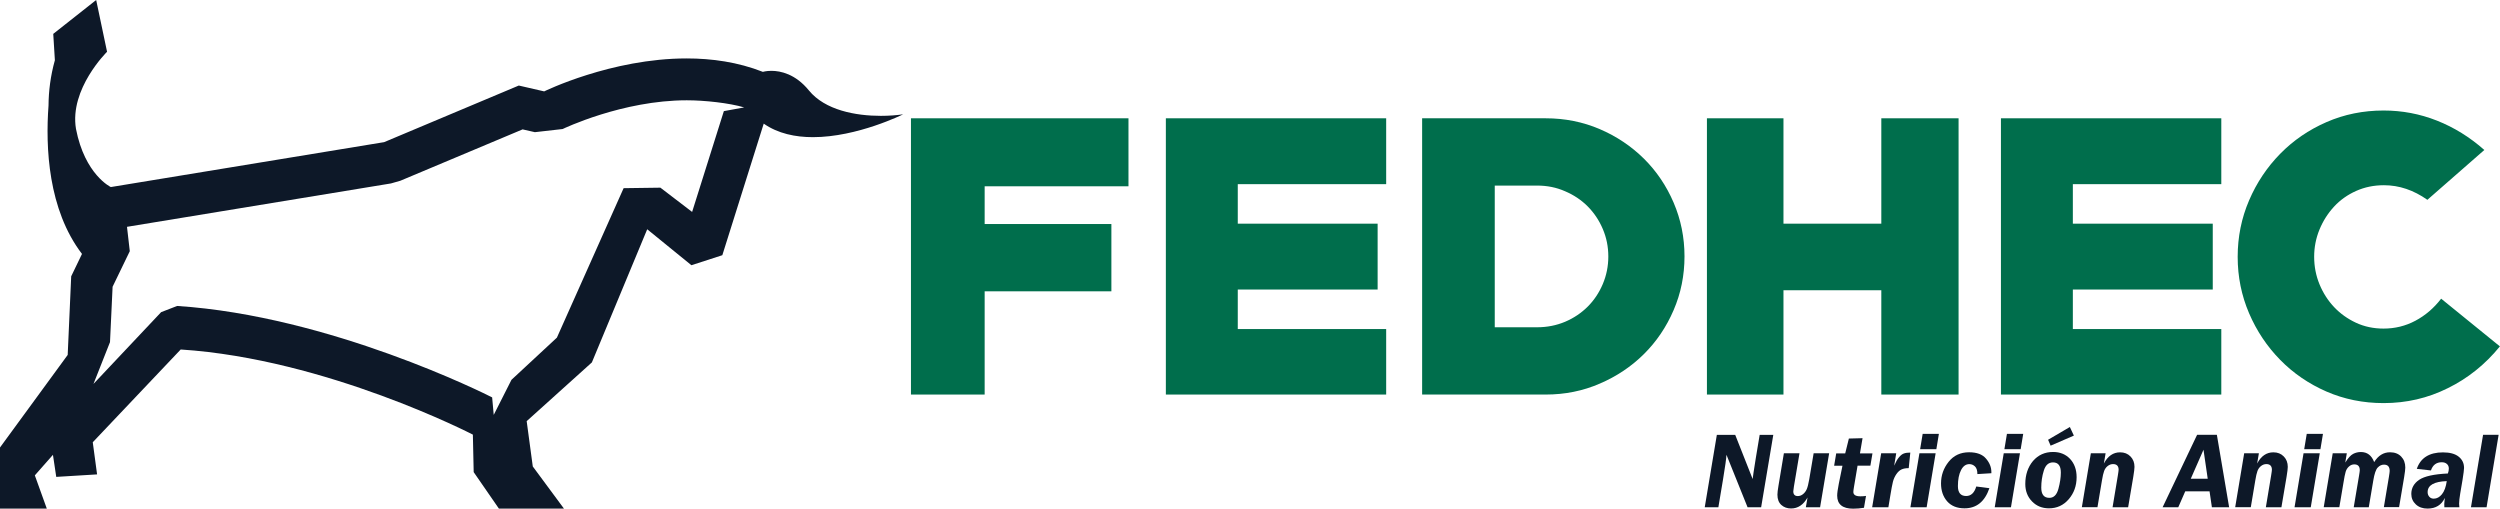 <?xml version="1.0" encoding="utf-8"?>
<!-- Generator: Adobe Illustrator 24.1.1, SVG Export Plug-In . SVG Version: 6.00 Build 0)  -->
<svg version="1.1" id="Capa_1" xmlns="http://www.w3.org/2000/svg" xmlns:xlink="http://www.w3.org/1999/xlink" x="0px" y="0px"
	 viewBox="0 0 491.57 100" style="enable-background:new 0 0 491.57 100;" xml:space="preserve">
<style type="text/css">
	.st0{fill:#0D1828;}
	.st1{fill:#006E4C;}
</style>
<g>
	<path class="st0" d="M18.91,0L18.91,0l-8.44,6.66l0.32,5.18c-0.86,3.08-1.23,6.07-1.25,8.92c-0.61,8.23-0.09,20.44,6.58,29.17
		L14,54.33l-0.69,15.46L0,87.99V100h9.2l-2.35-6.53l3.56-4.04l0.65,4.34l8.03-0.49l-0.85-6.32l17.29-18.24
		c28.68,1.85,57.45,16.74,57.45,16.74l0.16,7.37l4.96,7.18h12.79l-6.13-8.29l-1.2-8.91l12.82-11.55l10.88-26.18l8.69,7.07l6.08-1.97
		l8.14-25.87c2.81,1.96,6.23,2.66,9.68,2.66c8.74,0,17.73-4.49,17.73-4.49c-1.25,0.18-2.76,0.3-4.38,0.3c-4.93,0-10.97-1.1-14.15-5
		c-2.65-3.25-5.59-3.85-7.37-3.85c-1.03,0-1.68,0.2-1.68,0.2c-4.89-1.92-10.03-2.64-14.98-2.64c-14.84,0-28.02,6.48-28.02,6.48
		l-4.99-1.15L75.53,27.95l-53.74,8.83c0,0-5.11-2.42-6.85-11.44c-1.32-7.87,6.11-15.16,6.11-15.16L18.91,0z M142.33,21.85
		l-6.24,19.82l-6.24-4.77l-7.23,0.1L109.5,66.39l-8.93,8.29l-3.49,6.9l-0.31-3.44c-1.24-0.64-31.89-16.03-61.94-17.98l-3.15,1.22
		l-13.3,14.11l3.25-8.22l0.51-10.89l3.38-6.99l-0.55-4.79l51.9-8.53l1.85-0.53l24.04-10.1l2.41,0.55l5.46-0.62
		c0.12-0.06,11.76-5.65,24.41-5.65c3.52,0,8.34,0.53,11.29,1.4L142.33,21.85z"/>
	<g>
		<polygon class="st1" points="193.61,36.63 193.61,44.05 218.53,44.05 218.53,57.28 193.61,57.28 193.61,77.58 179.12,77.58 
			179.12,23.26 180.25,23.26 221.89,23.26 221.89,36.63 		"/>
		<polygon class="st1" points="229.24,77.58 229.24,23.26 272.56,23.26 272.56,36.21 243.38,36.21 243.38,43.98 270.88,43.98 
			270.88,56.93 243.38,56.93 243.38,64.7 272.56,64.7 272.56,77.58 		"/>
		<path class="st1" d="M303.92,77.58h-24.29V23.26h24.29c3.78,0,7.33,0.71,10.64,2.13c3.31,1.42,6.2,3.36,8.68,5.81
			c2.47,2.45,4.42,5.33,5.84,8.64c1.42,3.31,2.14,6.84,2.14,10.57c0,3.73-0.71,7.26-2.14,10.57c-1.42,3.31-3.37,6.19-5.84,8.64
			c-2.47,2.45-5.37,4.39-8.68,5.81C311.25,76.87,307.7,77.58,303.92,77.58 M302.24,36.49h-8.33v27.86h8.33
			c1.96,0,3.79-0.36,5.5-1.08c1.7-0.72,3.18-1.72,4.44-2.97c1.26-1.26,2.25-2.74,2.97-4.44c0.72-1.7,1.09-3.51,1.09-5.42
			c0-1.91-0.36-3.72-1.09-5.42c-0.72-1.7-1.72-3.18-2.97-4.44c-1.26-1.26-2.74-2.25-4.44-2.97
			C306.03,36.85,304.2,36.49,302.24,36.49z"/>
		<polygon class="st1" points="369.92,77.58 369.92,57.07 350.68,57.07 350.68,77.58 335.63,77.58 335.63,23.26 350.68,23.26 
			350.68,43.98 369.92,43.98 369.92,23.26 385.11,23.26 385.11,77.58 		"/>
		<polygon class="st1" points="393.44,77.58 393.44,23.26 436.77,23.26 436.77,36.21 407.58,36.21 407.58,43.98 435.09,43.98 
			435.09,56.93 407.58,56.93 407.58,64.7 436.77,64.7 436.77,77.58 		"/>
		<path class="st1" d="M468.68,79.26c-4.01,0-7.76-0.76-11.23-2.27c-3.48-1.52-6.51-3.59-9.1-6.23c-2.59-2.64-4.63-5.69-6.12-9.17
			c-1.49-3.48-2.24-7.17-2.24-11.09s0.75-7.62,2.24-11.09c1.49-3.48,3.53-6.53,6.12-9.17c2.59-2.64,5.62-4.71,9.1-6.23
			c3.48-1.52,7.22-2.28,11.23-2.28c3.64,0,7.14,0.66,10.5,1.99c3.36,1.33,6.46,3.25,9.31,5.77l-11.2,9.8
			c-2.71-1.91-5.55-2.87-8.54-2.87c-1.96,0-3.78,0.37-5.46,1.12c-1.68,0.75-3.13,1.77-4.34,3.08c-1.21,1.31-2.17,2.81-2.87,4.51
			c-0.7,1.7-1.05,3.49-1.05,5.35c0,1.91,0.35,3.72,1.05,5.42c0.7,1.7,1.66,3.2,2.87,4.48c1.21,1.28,2.65,2.31,4.3,3.08
			c1.66,0.77,3.46,1.15,5.42,1.15c2.24,0,4.33-0.51,6.26-1.54c1.94-1.03,3.63-2.47,5.07-4.34l11.55,9.38v0
			c-2.89,3.55-6.31,6.29-10.25,8.22C477.37,78.29,473.16,79.26,468.68,79.26"/>
	</g>
	<g>
		<path class="st0" d="M348.68,85.5l-2.39,14.24h-2.67l-4.15-10.32c-0.03,0.69-0.25,2.32-0.68,4.88l-0.91,5.44h-2.68l2.38-14.24
			h3.61l3.43,8.69c0.02-0.29,0.23-1.68,0.63-4.18l0.75-4.5H348.68z"/>
		<path class="st0" d="M359.66,89.13l-1.78,10.61h-2.8l0.33-1.92c-0.81,1.44-1.89,2.16-3.23,2.16c-0.77,0-1.41-0.23-1.92-0.69
			c-0.51-0.46-0.77-1.13-0.77-2.02c0-0.36,0.07-0.96,0.21-1.78l1.06-6.36h3.07l-1.1,6.55c-0.08,0.47-0.12,0.78-0.12,0.93
			c0,0.62,0.3,0.93,0.89,0.93c0.36,0,0.7-0.12,1.01-0.37c0.31-0.24,0.56-0.57,0.74-0.97c0.18-0.41,0.34-1.06,0.5-1.97l0.86-5.1
			H359.66z"/>
		<path class="st0" d="M367.77,91.56h-2.52l-0.72,4.26c-0.07,0.44-0.11,0.74-0.11,0.91c0,0.57,0.46,0.86,1.38,0.86
			c0.44,0,0.81-0.03,1.11-0.08l-0.4,2.33c-0.73,0.12-1.43,0.18-2.11,0.18c-2.11,0-3.16-0.86-3.16-2.57c0-0.47,0.11-1.27,0.33-2.39
			l0.71-3.48h-1.64l0.41-2.43h1.77l0.72-2.92l2.69-0.07l-0.51,2.99h2.46L367.77,91.56z"/>
		<path class="st0" d="M375.31,92.05c-0.57,0-1.04,0.08-1.41,0.25c-0.37,0.17-0.71,0.48-1.02,0.93c-0.31,0.45-0.54,0.95-0.68,1.51
			c-0.14,0.56-0.31,1.46-0.51,2.7l-0.38,2.3h-3.19l1.77-10.61h2.96l-0.4,2.44c0.31-0.72,0.62-1.28,0.94-1.65
			c0.31-0.38,0.63-0.63,0.96-0.75c0.33-0.12,0.75-0.18,1.27-0.18L375.31,92.05z"/>
		<path class="st0" d="M380.6,89.13l-1.77,10.61h-3.19l1.77-10.61H380.6z M381.24,85.31l-0.5,3.02h-3.19l0.5-3.02H381.24z"/>
		<path class="st0" d="M391.17,95.99c-0.9,2.64-2.53,3.96-4.89,3.96c-1.47,0-2.61-0.46-3.42-1.38c-0.8-0.92-1.2-2.09-1.2-3.51
			c0-1.59,0.5-3.01,1.5-4.26c1-1.25,2.34-1.87,4.01-1.87c1.52,0,2.63,0.41,3.33,1.24c0.71,0.82,1.06,1.71,1.06,2.65v0.23l-2.75,0.17
			c0-0.7-0.16-1.21-0.48-1.51c-0.32-0.3-0.69-0.45-1.1-0.45c-0.69,0-1.24,0.4-1.64,1.19c-0.41,0.8-0.61,1.84-0.61,3.13
			c0,1.3,0.54,1.95,1.62,1.95c0.95,0,1.62-0.62,1.99-1.87L391.17,95.99z"/>
		<path class="st0" d="M397.18,89.13l-1.77,10.61h-3.19l1.77-10.61H397.18z M397.82,85.31l-0.5,3.02h-3.2l0.5-3.02H397.82z"/>
		<path class="st0" d="M403.69,88.87c1.38,0,2.49,0.46,3.35,1.37c0.85,0.92,1.28,2.11,1.28,3.59c0,1.69-0.52,3.13-1.55,4.33
			c-1.03,1.2-2.33,1.79-3.89,1.79c-1.34,0-2.45-0.45-3.33-1.36c-0.88-0.9-1.32-2.05-1.32-3.42c0-1.81,0.51-3.32,1.51-4.52
			C400.76,89.47,402.07,88.87,403.69,88.87 M403.68,90.92c-0.88,0-1.48,0.54-1.81,1.62c-0.34,1.08-0.5,2.2-0.5,3.34
			c0,1.34,0.53,2.01,1.59,2.01c0.87,0,1.46-0.59,1.78-1.77c0.32-1.18,0.48-2.25,0.48-3.2C405.22,91.59,404.71,90.92,403.68,90.92z
			 M403.21,87.63l-0.5-1.16l4.28-2.51l0.79,1.69L403.21,87.63z"/>
		<path class="st0" d="M414.02,89.13l-0.34,2.01c0.77-1.47,1.84-2.2,3.19-2.2c0.84,0,1.52,0.27,2.04,0.81
			c0.53,0.54,0.79,1.22,0.79,2.05c0,0.33-0.08,0.99-0.24,1.97l-1.01,5.97h-3.06l1.03-6.2c0.1-0.62,0.16-1.01,0.16-1.17
			c0-0.74-0.37-1.12-1.1-1.12c-0.38,0-0.73,0.13-1.05,0.38c-0.32,0.25-0.55,0.58-0.7,0.98c-0.15,0.4-0.29,1.02-0.43,1.87l-0.88,5.25
			h-3.07l1.77-10.61H414.02z"/>
		<path class="st0" d="M438.31,99.74h-3.39l-0.46-3.13h-4.78l-1.37,3.13h-3.08l6.78-14.24h3.89L438.31,99.74z M430.77,94.13h3.33
			l-0.83-5.7L430.77,94.13z"/>
		<path class="st0" d="M444.16,89.13l-0.34,2.01c0.77-1.47,1.84-2.2,3.19-2.2c0.84,0,1.52,0.27,2.04,0.81
			c0.53,0.54,0.79,1.22,0.79,2.05c0,0.33-0.08,0.99-0.24,1.97l-1.01,5.97h-3.06l1.03-6.2c0.1-0.62,0.16-1.01,0.16-1.17
			c0-0.74-0.37-1.12-1.09-1.12c-0.38,0-0.73,0.13-1.05,0.38c-0.32,0.25-0.55,0.58-0.7,0.98c-0.15,0.4-0.29,1.02-0.43,1.87
			l-0.88,5.25h-3.07l1.77-10.61H444.16z"/>
		<path class="st0" d="M456.13,89.13l-1.77,10.61h-3.19l1.77-10.61H456.13z M456.76,85.31l-0.5,3.02h-3.19l0.5-3.02H456.76z"/>
		<path class="st0" d="M468.73,99.74l0.99-5.93c0.1-0.63,0.16-1.04,0.16-1.21c0-0.83-0.37-1.24-1.13-1.24
			c-0.45,0-0.86,0.19-1.22,0.57c-0.37,0.38-0.66,1.24-0.88,2.58l-0.88,5.23h-2.96l1.06-6.31c0.08-0.5,0.13-0.82,0.13-0.97
			c0-0.77-0.36-1.15-1.08-1.15c-0.39,0-0.74,0.14-1.05,0.42c-0.31,0.28-0.53,0.63-0.65,1.04c-0.12,0.41-0.28,1.17-0.45,2.27
			l-0.79,4.69h-3.07l1.77-10.61h2.77l-0.3,1.83c0.54-0.88,1.06-1.45,1.54-1.7c0.48-0.25,0.99-0.37,1.53-0.37
			c1.24,0,2.11,0.66,2.61,1.98c0.8-1.29,1.84-1.93,3.11-1.93c0.93,0,1.66,0.28,2.2,0.84c0.54,0.56,0.81,1.28,0.81,2.17
			c0,0.34-0.08,0.97-0.23,1.9l-0.99,5.88H468.73z"/>
		<path class="st0" d="M480.63,99.74c-0.01-0.31-0.02-0.53-0.02-0.66c0-0.14,0.02-0.37,0.06-0.68c0.03-0.19,0.04-0.35,0.05-0.49
			c-0.66,1.39-1.8,2.09-3.41,2.09c-0.93,0-1.7-0.27-2.29-0.82c-0.59-0.55-0.89-1.24-0.89-2.06c0-1.15,0.52-2.08,1.55-2.78
			c1.04-0.7,2.92-1.11,5.64-1.24c0.12-0.33,0.19-0.65,0.19-0.95c0-0.39-0.12-0.7-0.38-0.92c-0.25-0.23-0.59-0.34-1.01-0.34
			c-1.06,0-1.77,0.54-2.13,1.61l-2.78-0.31c0.74-2.16,2.46-3.24,5.14-3.24c1.36,0,2.39,0.28,3.09,0.84c0.71,0.56,1.06,1.3,1.06,2.22
			c0,0.33-0.1,1.1-0.29,2.3l-0.46,2.72c-0.15,0.88-0.22,1.55-0.22,2.01c0,0.22,0.02,0.46,0.05,0.7H480.63z M481.1,94.6
			c-2.5,0.09-3.76,0.81-3.76,2.16c0,0.37,0.11,0.67,0.33,0.92c0.22,0.25,0.51,0.37,0.88,0.37c0.6,0,1.13-0.29,1.6-0.86
			C480.62,96.61,480.94,95.75,481.1,94.6z"/>
		<polygon class="st0" points="491.3,85.5 488.93,99.74 485.86,99.74 488.24,85.5 		"/>
	</g>
</g>
<g>
</g>
<g>
</g>
<g>
</g>
<g>
</g>
<g>
</g>
<g>
</g>
</svg>

